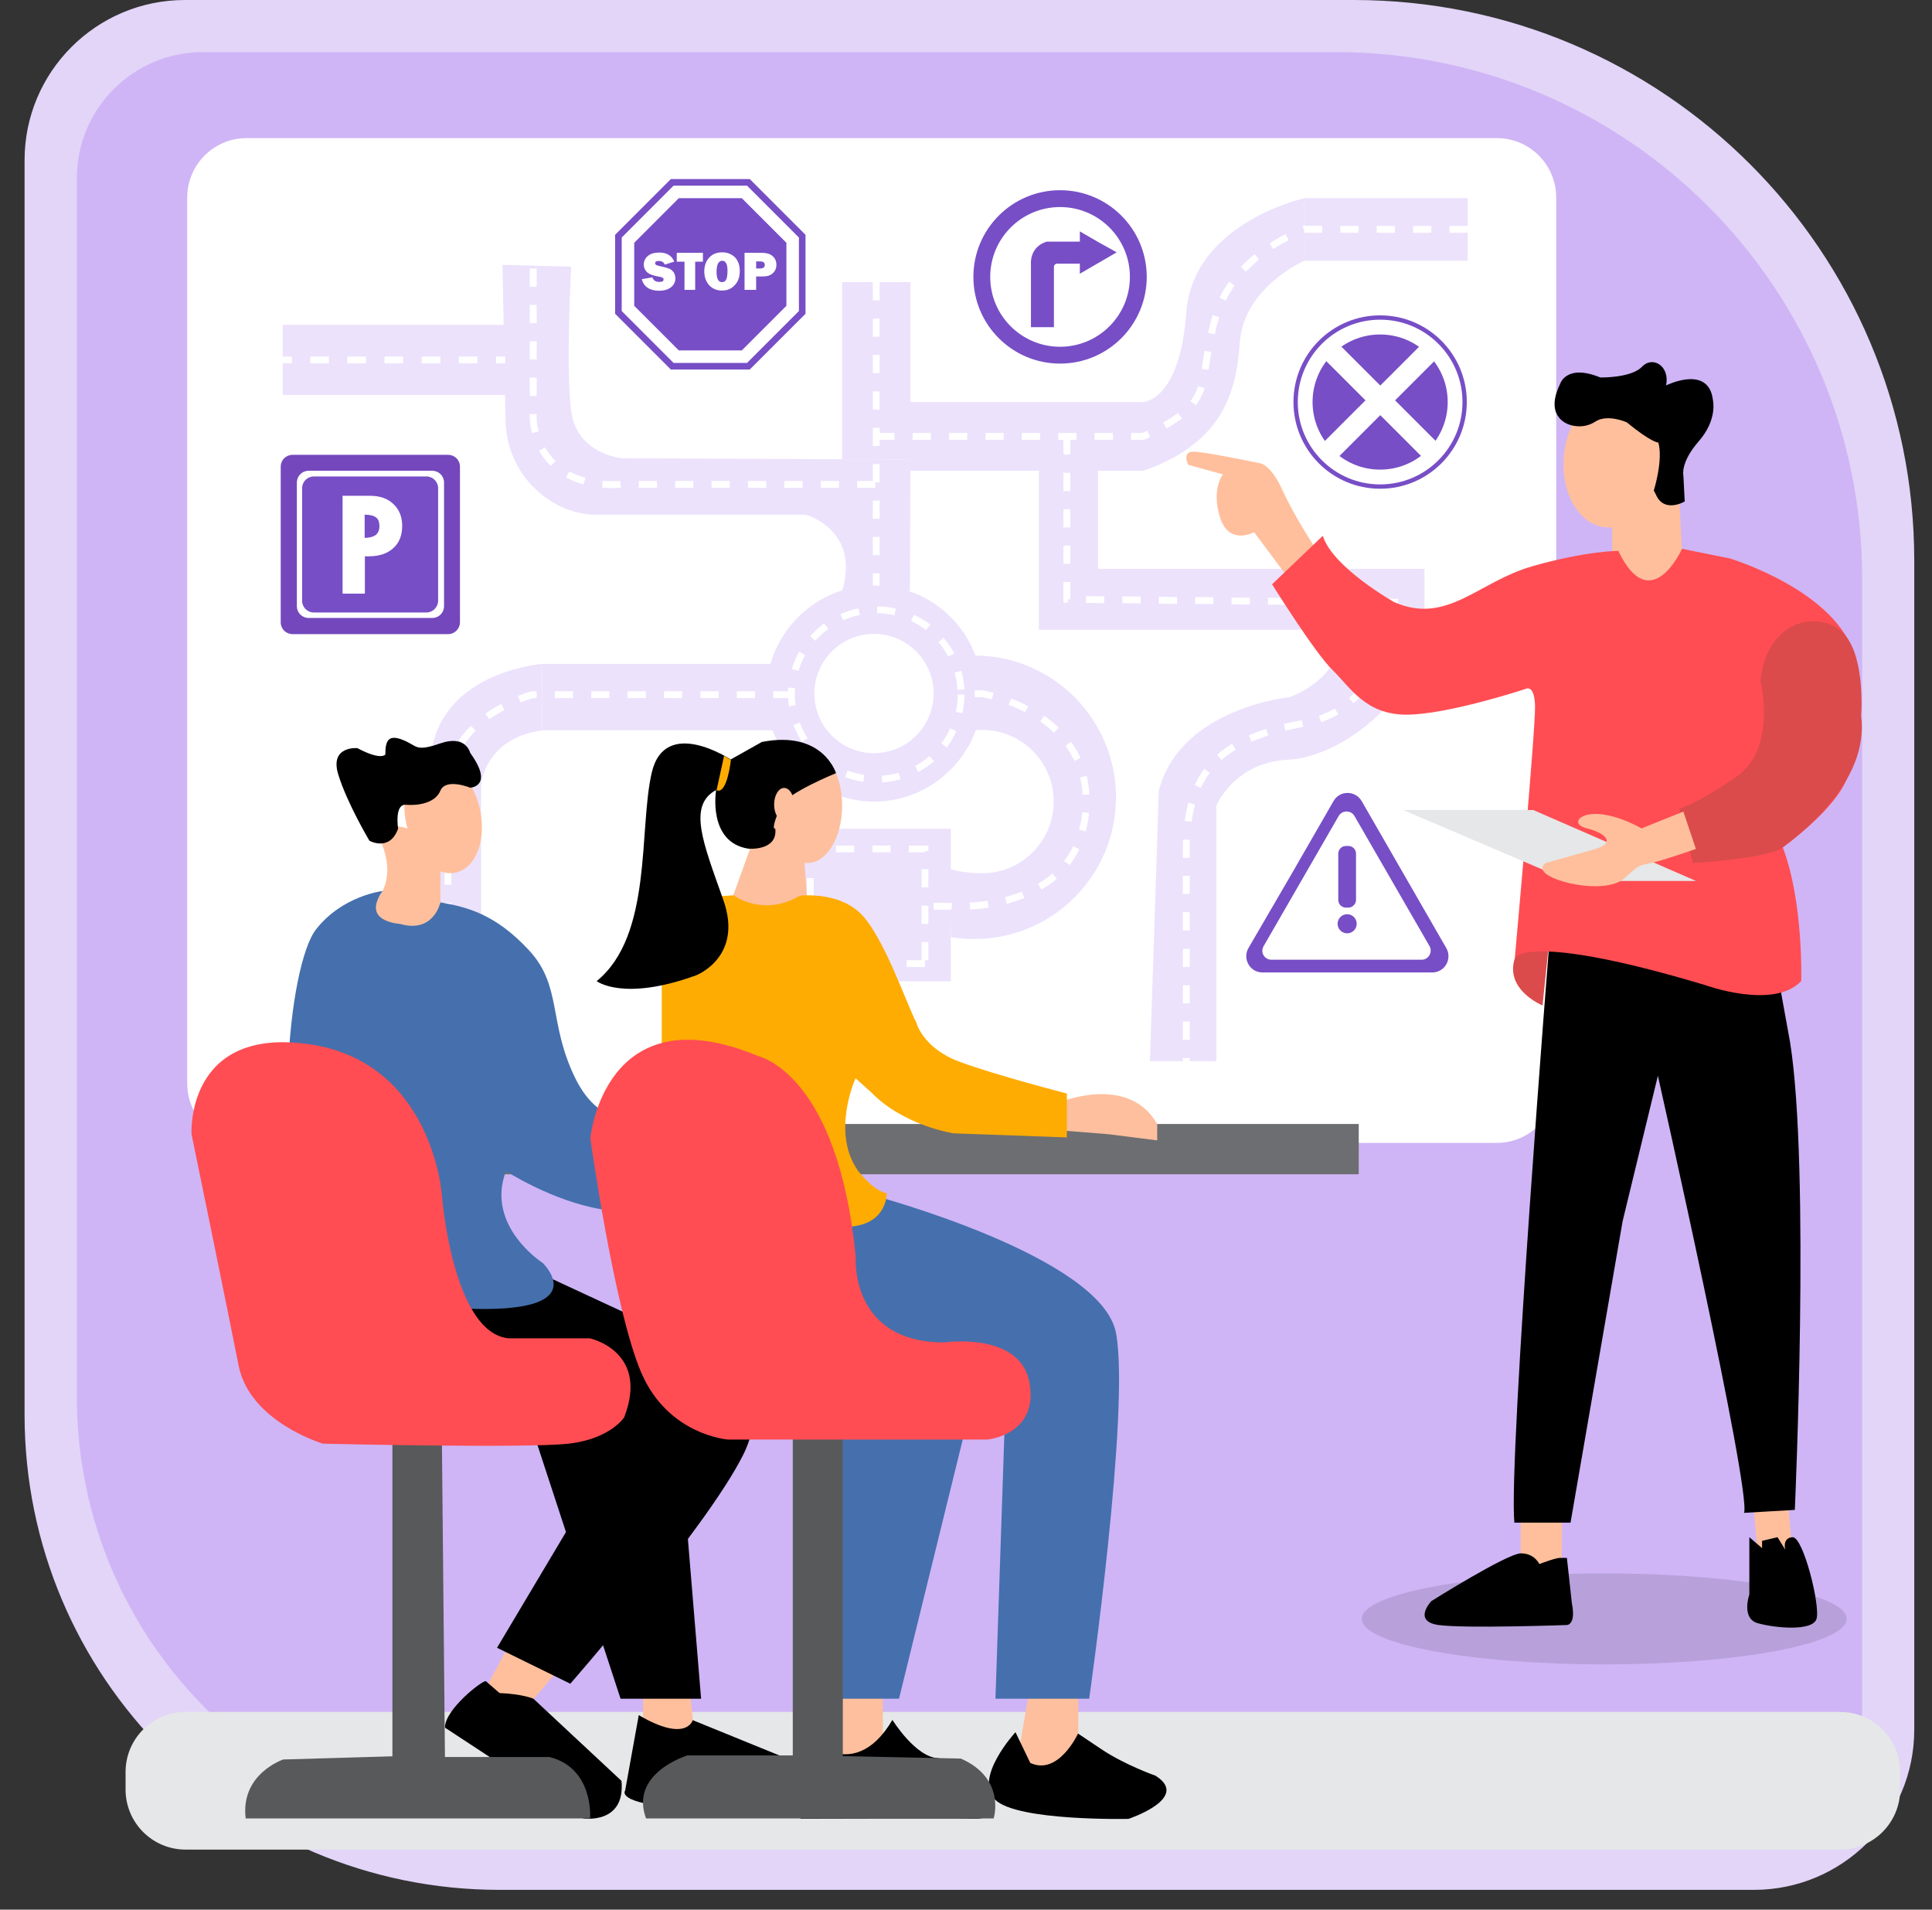 <svg version="1.1" id="Layer_1" xmlns="http://www.w3.org/2000/svg" x="0" y="0" viewBox="0 0 849.3 839.3" style="enable-background:new 0 0 849.3 839.3" xml:space="preserve"><rect x="0" y="0" width="849.3" height="839.3" fill="#333333" stroke="none"/><style>.st1{fill:#cfb5f6}.st3{fill:#e6e7e8}.st4{fill:#fdbf9e}.st5{fill:#fff}.st6{fill:#774ec6}.st11{fill:#ffbf9c}.st12{fill:#db4b4b}.st13{fill:#ff4d53}.st14{fill:#4570ad}.st15{fill:#58595b}.st16{fill:#feac02}</style><path d="M771 830.6H219.6c-115.3 0-208.8-93.5-208.8-208.8V70.4C10.8 31.5 42.4 0 81.3 0h513.8c136.1 0 246.4 110.3 246.4 246.4v513.8c0 38.9-31.6 70.4-70.5 70.4z" style="fill:#e2d5f8"/><path class="st1" d="M763.1 807.7H227.5c-107 0-193.7-86.7-193.7-193.7V78.3c0-30.6 24.8-55.4 55.4-55.4h498.1c127.8 0 231.3 103.6 231.3 231.3v498.1c-.1 30.6-24.9 55.4-55.5 55.4z"/><ellipse cx="705.2" cy="711.5" rx="106.6" ry="20" style="opacity:.11"/><path class="st3" d="M808.9 812.9H81.6c-14.6 0-26.4-11.8-26.4-26.4v-7.7c0-14.6 11.8-26.4 26.4-26.4h727.3c14.6 0 26.4 11.8 26.4 26.4v7.7c0 14.5-11.8 26.4-26.4 26.4z"/><path class="st4" d="m453 740-6.6 38.4s24.4 11.6 27.6-3.7V740h-21z"/><path class="st1" d="M674.7 502.3H125.2c-14.4 0-26.1-11.7-26.1-26.1V86.8c0-14.4 11.7-26.1 26.1-26.1h549.5c14.4 0 26.1 11.7 26.1 26.1v389.3c.1 14.5-11.6 26.2-26.1 26.2z"/><path class="st5" d="M658 502.3H108.4c-14.4 0-26.1-11.7-26.1-26.1V86.8c0-14.4 11.7-26.1 26.1-26.1H658c14.4 0 26.1 11.7 26.1 26.1v389.3c0 14.5-11.7 26.2-26.1 26.2z"/><path class="st6" d="M329.6 78.7h-34.7l-24.5 24.5v34.7l24.5 24.5h34.7l24.5-24.5v-34.7z"/><path class="st5" d="M328.4 81.6h-32.3l-22.8 22.8v32.3l22.8 22.8h32.3l22.8-22.8v-32.3z"/><path class="st6" d="M326.1 87.1h-27.7l-19.6 19.6v27.7l19.6 19.6h27.7l19.6-19.6v-27.7z"/><path class="st5" d="m282.1 122.7 4.7-.8c.4 1.3 1.4 2 3 2 1.3 0 1.9-.3 1.9-1 0-.4-.1-.6-.4-.8-.3-.2-.8-.4-1.6-.5-2.9-.5-4.7-1.3-5.5-2.2-.8-.9-1.2-1.9-1.2-3.1 0-1.5.6-2.8 1.8-3.8 1.2-1 2.8-1.5 5-1.5 3.3 0 5.5 1.3 6.6 4l-4.2 1.3c-.4-1.1-1.3-1.6-2.6-1.6-1.1 0-1.6.3-1.6 1 0 .3.1.5.4.7.2.2.7.3 1.4.5 2 .4 3.3.8 4.2 1.1s1.5.9 2.1 1.6c.5.8.8 1.7.8 2.7 0 1.7-.7 3-2 4s-3.1 1.5-5.3 1.5c-4.1-.1-6.6-1.8-7.5-5.1zM305.6 115v12.4h-4.7V115h-3.4v-3.9H309v3.9h-3.4zM317.4 127.7c-2.3 0-4.2-.8-5.6-2.3-1.4-1.5-2.2-3.6-2.2-6.1 0-2.4.7-4.5 2.1-6 1.4-1.6 3.3-2.4 5.8-2.4 2.3 0 4.1.8 5.6 2.2 1.4 1.5 2.1 3.5 2.1 6 0 2.6-.7 4.7-2.2 6.2-1.4 1.6-3.3 2.4-5.6 2.4zm0-3.7c.8 0 1.5-.4 1.8-1.1.4-.7.6-2.1.6-4 0-2.8-.8-4.3-2.3-4.3-1.6 0-2.5 1.6-2.5 4.9 0 3 .8 4.5 2.4 4.5zM332.4 121.5v5.9h-5.1v-16.3h7c1.7 0 3.1.2 4 .6.9.4 1.6 1 2.2 1.8.5.8.8 1.7.8 2.8 0 1.6-.5 2.8-1.6 3.8s-2.5 1.4-4.3 1.4h-3zm-.1-3.5h1.7c1.5 0 2.2-.5 2.2-1.6 0-1-.7-1.5-2-1.5h-1.8v3.1z"/><g style="opacity:.39"><path class="st1" d="M124.3 142.8h97.8v30.8h-97.8z"/><path class="st1" d="m220.9 116.4 1.3 68.2c.2 10.8 4.3 21.3 11.9 29.1 5.9 6 14.3 11.5 25.8 12.5h94.2s24.2 6.5 16.1 33.5H400l.2-57.7-126.9-.6s-19.7-1.8-22.2-20.7 0-63.5 0-63.5l-30.2-.8z"/><path class="st1" d="M370.2 124h30v78h-30zM573.4 87.1h71.8v27.5h-71.8z"/><path class="st1" d="M400 176.7h102.5v30.2H400zM456.7 206.9h26v69.9h-26zM482.7 250h143.5v26.8H482.7zM238.3 291.8h102.9V321H238.3zM345.7 364.2H418v67.1h-72.3z"/><path class="st1" d="M502.4 176.7s16.2 0 19.1-39.4 51.9-50.2 51.9-50.2v27.5s-26.8 11.7-28.4 36.1c-1.6 24.4-9.5 44.7-42.6 56.3v-30.3zM590.7 276.8s.8 19.7-23.7 29.6c0 0-48.1 4.6-57.6 41.1l-3.9 118.9h29.2V354.1s7.9-19.1 31.5-20.2 56.7-27.1 59.9-57.1h-35.4zM490.6 350.4c0 34.4-27.9 62.3-62.3 62.3-3.5 0-6.9-.3-10.2-.8l-.9-30.1c3.4 1.3 10.6 2 14.5 2 17.4 0 31.5-14.1 31.5-31.5s-14.1-31.5-31.5-31.5c-.9 0-1.9 0-2.8.1-1 2.8-2.2 5.4-3.7 7.9l3.5-40.7c34.2.2 61.9 28.1 61.9 62.3z"/><path class="st1" d="M431.7 304.8c0 5.6-1 11.1-2.8 16.1-1 2.8-2.2 5.4-3.7 7.9-8.2 14-23.5 23.5-40.9 23.5-21.9 0-40.4-14.9-45.8-35.1-1.1-4-1.6-8.1-1.6-12.4 0-4.3.6-8.4 1.6-12.4 4.3-15.7 16.4-28.2 31.9-33 4.4-1.4 9.1-2.1 13.9-2.1 5.2 0 10.1.8 14.8 2.3 13.7 4.5 24.6 15 29.7 28.4 1.8 5.3 2.9 11 2.9 16.8z"/><circle class="st5" cx="384.2" cy="304.8" r="26.2"/><path class="st1" d="M238.3 291.8s-41.3 3.1-48.2 36.1v95.6h21.4v-78.3s1-20.5 26.8-24.2v-29.2z"/><path class="st5" d="M124.3 156.7h4v3h-4zM209.9 159.7h-8.2v-3h8.2v3zm-16.3 0h-8.2v-3h8.2v3zm-16.4 0H169v-3h8.2v3zm-16.3 0h-8.2v-3h8.2v3zm-16.3 0h-8.2v-3h8.2v3zM218.1 156.7h4v3h-4zM269.4 214.5c-1.6 0-3.2-.1-4.7-.2l.2-3c2.4.2 5.1.2 7.8.1l.2 3c-1.2 0-2.4.1-3.5.1zm115.4-.1h-8v-3h8v3zm-16 0h-8v-3h8v3zm-16 0h-8v-3h8v3zm-16 0h-8v-3h8v3zm-16 0h-8v-3h8v3zm-16 0h-8v-3h8v3zm-16 0h-8v-3h8v3zm-32.3-1.5c-2.8-.8-5.4-1.8-7.7-3.1l1.5-2.6c2.1 1.2 4.5 2.1 7.1 2.8l-.9 2.9zm-14.4-8.1c-2-2-3.7-4.2-5.1-6.7l2.6-1.5c1.3 2.2 2.8 4.3 4.6 6l-2.1 2.2zm-8.2-14.5c-.9-3.3-1-5.6-1-5.7V182h3v2.6s.1 2.1.9 5l-2.9.7zm2-16.3h-3v-8h3v8zm0-16h-3v-8h3v8zm0-16h-3v-8h3v8zm0-16h-3v-8h3v8z"/><path class="st5" d="M386.7 257.4h-3V252h3v5.4zm0-13.4h-3v-8h3v8zm0-16h-3v-8h3v8zm0-16h-3v-8h3v8zm0-16h-3v-8h3v8zm0-16h-3v-8h3v8zm0-16h-3v-8h3v8zm0-16h-3v-8h3v8zm0-16h-3v-8h3v8z"/><path class="st5" d="M502.8 193.3h-5.6v-3h4.9c.7-.3 1.5-.7 2.2-1l1.3 2.7c-.8.4-1.7.8-2.5 1.2l-.3.1zm-13.6 0h-8v-3h8v3zm-16 0h-8v-3h8v3zm-16 0h-8v-3h8v3zm-16 0h-8v-3h8v3zm-16 0h-8v-3h8v3zm-16 0h-8v-3h8v3zm-16 0h-8v-3h8v3zm119.6-5-1.5-2.6c2.6-1.4 4.7-2.8 6.5-4.2l1.8 2.4c-1.9 1.4-4.2 2.9-6.8 4.4zm12.9-10.2-2.4-1.8c1.5-2 2.6-4 3.4-6.6l2.9.9c-1 2.9-2.2 5.2-3.9 7.5zm5.6-15.5-3-.5c.2-1.1.3-2.2.5-3.4.2-1.4.4-2.9.7-4.5l3 .5c-.3 1.6-.5 3-.7 4.5-.2 1.1-.3 2.3-.5 3.4zm2.7-15.7-2.9-.6c.5-2.1.9-4.1 1.5-6.1.2-.6.3-1.2.5-1.7l2.9.9c-.2.5-.3 1.1-.5 1.6-.6 1.9-1.1 3.9-1.5 5.9zm4.8-14.8-2.7-1.3c1.2-2.4 2.6-4.8 4.2-7l2.4 1.7c-1.4 2.1-2.8 4.3-3.9 6.6zm8.9-12.7-2.2-2.1c1.8-1.9 3.8-3.8 6-5.6l1.9 2.3c-2 1.8-3.9 3.6-5.7 5.4zm12-9.9-1.6-2.5c2.3-1.5 4.6-2.9 7-4.1l1.4 2.7c-2.3 1.1-4.6 2.4-6.8 3.9zm85.5-7.2h-8v-3h8v3zm-16 0h-8v-3h8v3zm-16 0h-8v-3h8v3zm-16 0h-8v-3h8v3zm-16 0h-7.8v-.8l-.7-2.1.5-.2h8v3.1zM387.8 343.9l-.2-3c2.6-.2 5.1-.6 7.5-1.3l.8 2.9c-2.6.7-5.3 1.2-8.1 1.4zm-8.3-.3c-2.7-.4-5.5-1.1-8-2.1l1.1-2.8c2.4.9 4.9 1.5 7.4 1.9l-.5 3zm24.2-4.3-1.4-2.6c2.2-1.2 4.4-2.7 6.3-4.4l2 2.3c-2.2 1.8-4.5 3.4-6.9 4.7zm-39.6-1.5c-2.3-1.5-4.5-3.3-6.4-5.2l2.1-2.1c1.8 1.8 3.8 3.4 5.9 4.8l-1.6 2.5zm52.1-9.3-2.4-1.8c1.5-2 2.9-4.3 3.9-6.6l2.7 1.3c-1.1 2.5-2.6 4.9-4.2 7.1zm-63.7-2.5c-1.5-2.3-2.7-4.8-3.7-7.4l2.8-1c.9 2.4 2 4.7 3.4 6.9l-2.5 1.5zm70.6-12.5-2.9-.6c.5-2.5.8-5.1.8-7.6h3c-.1 2.7-.4 5.5-.9 8.2zm-76.3-3c-.2-1.7-.4-3.5-.4-5.2 0-1 0-2 .1-3.1l3 .2c-.1.9-.1 1.9-.1 2.8 0 1.6.1 3.2.3 4.8l-2.9.5zm74.1-7.3c-.1-2.6-.6-5.1-1.2-7.6l2.9-.8c.7 2.7 1.2 5.4 1.4 8.2l-3.1.2zm-69.9-8.3-2.9-.9c.8-2.7 1.9-5.2 3.2-7.6l2.6 1.5c-1.2 2.2-2.2 4.6-2.9 7zm65.8-6.4c-1.2-2.3-2.6-4.4-4.3-6.3l2.3-1.9c1.8 2.1 3.4 4.4 4.7 6.9l-2.7 1.3zm-58.4-6.9-2.2-2c1.8-2.1 3.9-4 6.1-5.6l1.8 2.4c-2.1 1.6-4 3.3-5.7 5.2zm48.6-4.7c-2-1.6-4.2-2.9-6.5-4l1.3-2.7c2.5 1.2 4.9 2.6 7.1 4.3l-1.9 2.4zm-36.3-4.3-1.2-2.7c2.5-1.1 5.2-2 7.9-2.5l.6 2.9c-2.5.5-5 1.2-7.3 2.3zm22.5-2.2c-2.5-.6-5-.9-7.6-.9v-3c2.8 0 5.6.4 8.2 1l-.6 2.9zM406.6 425h-8v-3h8v3zm-16 0h-8v-3h8v3zm-16 0h-8v-3h8v3zm-16 0h-3.9v-7.1h3v4.1h.9v3zm49.5-3h-3v-8h3v8zm-50.4-12.1h-3v-8h3v8zm50.4-3.9h-3v-8h3v8zm-50.4-12.1h-3v-8h3v8zm50.4-3.9h-3v-8h3v8zm-50.4-12.1h-3v-6.3h4.7v3h-1.7v3.3zm48.9-3.3h-7.1v-3h8.6v2.4h-1.5v.6zm-15.1 0h-8v-3h8v3zm-16 0h-8v-3h8v3zM418.3 399.8H410.4v-3h8.1l-.2 3zm8.2-.1-.2-3c2.6-.2 5.3-.4 7.8-.8l.5 3c-2.6.4-5.4.7-8.1.8zm16.1-2.5-.8-2.9c2.6-.7 5.1-1.5 7.4-2.4l1.1 2.8c-2.4.9-5 1.8-7.7 2.5zm15.2-6.2-1.5-2.6c2.3-1.3 4.4-2.8 6.3-4.5l2 2.3c-2.1 1.8-4.4 3.4-6.8 4.8zm12.4-10.8-2.4-1.8c1.5-2 2.9-4.2 4-6.5l2.7 1.3c-1.2 2.5-2.7 4.8-4.3 7zm7.1-14.8-2.9-.8c.6-2.3 1-4.7 1.3-7.1v-.5l3 .3v.5c-.3 2.6-.8 5.2-1.4 7.6zm-1.4-16.1c-.1-2.6-.5-5.2-1.1-7.6l2.9-.7c.6 2.6 1 5.4 1.2 8.2l-3 .1zm-3.6-14.9c-1.1-2.3-2.4-4.5-3.9-6.6l2.4-1.8c1.6 2.2 3.1 4.6 4.2 7.1l-2.7 1.3zm-9-12.4c-1.8-1.7-3.8-3.4-6-4.9l1.7-2.5c2.3 1.6 4.5 3.4 6.4 5.2l-2.1 2.2zm-12.7-9c-2.3-1.2-4.7-2.3-7.2-3.2l1.1-2.8c2.6 1 5.1 2.1 7.5 3.4l-1.4 2.6zm-14.6-5.6c-2.4-.6-4-1-4.4-1h-3.1v-3h3.5c.1 0 1.9.3 4.8 1.1l-.8 2.9z"/><g><path class="st5" d="M198.4 404.8h-3v-8h3v8zm0-16h-3v-8h3v8zm0-16h-3v-8h3v8zm0-16h-3v-8h3v8zm0-16h-3v-1.3c.5-2.4 1.3-4.7 2.2-6.9l2.8 1.2c-.8 2-1.5 4.1-2 6.2v.8zm5.8-13.8-2.5-1.7c1.5-2.2 3.3-4.3 5.3-6.3l2.1 2.1c-1.8 1.9-3.5 3.9-4.9 5.9zm10.9-10.9-1.8-2.4c2.2-1.6 4.5-3 7-4.3l1.4 2.6c-2.3 1.3-4.6 2.7-6.6 4.1zm13.7-7.4-1.1-2.8c3.7-1.5 6.2-2.1 6.3-2.1h1.9v3h-1.4c-.5.1-2.7.7-5.7 1.9zm119.1-1.9h-8v-3h8v3zm-16 0h-8v-3h8v3zm-16 0h-8v-3h8v3zm-16 0h-8v-3h8v3zm-16 0h-8v-3h8v3zm-16 0h-8v-3h8v3zm-16 0h-8v-3h8v3z"/></g><g><path class="st5" d="m522.6 467.5-1.1-1.1H520V465h1.5v-.1.1h1.5v.6c0 1.2 0 1.4-.4 1.9zM520 457v-8h3v8h-3zm0-16v-8h3v8h-3zm0-16v-8h3v8h-3zm3-16.1h-3v-8h3v8zm0-16h-3v-8h3v8zm0-15.9h-3v-3.8c0-1.4 0-2.9.1-4.2l3 .1c-.1 1.3-.1 2.7-.1 4.1v3.8zm.8-15.8-3-.4c.4-2.8.9-5.5 1.6-8l2.9.8c-.6 2.3-1.1 4.9-1.5 7.6zm4.1-14.9-2.7-1.3c1.2-2.6 2.6-5 4.2-7.1l2.4 1.8c-1.5 2-2.8 4.2-3.9 6.6zM537 334l-2-2.3c2-1.7 4.2-3.4 6.7-4.8l1.5 2.6c-2.3 1.4-4.4 2.9-6.2 4.5zm13.2-8-1.2-2.8c2.3-1 4.9-2 7.6-2.8l.9 2.9c-2.6.8-5.1 1.7-7.3 2.7zm14.9-4.9-.7-2.9c2.5-.6 5.1-1.2 7.9-1.7l.6 2.9c-2.7.6-5.3 1.2-7.8 1.7zm15.7-3.7-1-2.8c2.4-.9 4.8-1.9 7-3.2l1.5 2.6c-2.3 1.3-4.9 2.5-7.5 3.4zm14.2-8.3-2-2.3c1.9-1.7 3.7-3.5 5.3-5.6l2.3 1.9c-1.7 2.2-3.6 4.2-5.6 6zm10.3-12.8-2.6-1.5c1.3-2.2 2.4-4.5 3.4-7l2.8 1.1c-1.1 2.7-2.3 5.1-3.6 7.4zm6.3-15-2.9-.8c.7-2.5 1.3-5.1 1.8-7.7l2.9.5c-.4 2.7-1 5.4-1.8 8zm1.5-15.1-7.7-.1v-3l9.2.1-.1 1.9-1.5-.1.1 1.2zm-15.7-.1-8-.1v-3l8 .1v3zm-16-.1-8-.1v-3l8 .1v3zm-16-.2-8-.1v-3l8 .1v3zm-16-.1-8-.1v-3l8 .1v3zm-16-.2-8-.1v-3l8 .1v3zm-16-.1-8-.1v-3l8 .1v3zm-16-.2-8-.1v-3l8 .1v3zm-16-.1-8-.1v-3l8 .1v3zm-16-.2h-1.9v-9.1h3v7.6h-1.1v1.5zm1.1-17.1h-3v-8h3v8zm0-16h-3v-8h3v8zm0-16h-3v-8h3v8zm0-16h-3v-8h3v8z"/></g></g><g><circle class="st6" cx="606.7" cy="176.7" r="38.1"/><circle class="st5" cx="606.7" cy="176.7" r="36.2"/><circle class="st6" cx="606.7" cy="176.7" r="29.7"/><path transform="rotate(-45.001 607.126 176.282)" class="st5" d="M602.5 142.4h9.2v67.8h-9.2z"/><path transform="rotate(-44.992 606.394 176.239)" class="st5" d="M572.5 171.7h67.7v9.2h-67.7z"/></g><g><circle class="st6" cx="466" cy="121.7" r="38.1"/><circle class="st5" cx="466" cy="121.7" r="30.7"/><path class="st6" d="m482.8 106.4-8.1-4.7v4.5h-14.6c-7.6 2.4-6.9 9.7-6.9 9.7v27.9h10.1v-26.5c0-.8.6-1.4 1.4-1.4h10v4.4l8.1-4.7 8.1-4.7-8.1-4.5z"/></g><g><path d="M197 278.7h-68.4c-2.9 0-5.2-2.3-5.2-5.2v-68.4c0-2.9 2.3-5.2 5.2-5.2H197c2.9 0 5.2 2.3 5.2 5.2v68.4c0 2.8-2.3 5.2-5.2 5.2z" style="fill:#7448bc"/><path class="st5" d="M190 271.6h-54.3c-2.9 0-5.2-2.3-5.2-5.2v-54.3c0-2.9 2.3-5.2 5.2-5.2H190c2.9 0 5.2 2.3 5.2 5.2v54.3c0 2.9-2.3 5.2-5.2 5.2z"/><path class="st6" d="M187.4 269.2H138c-2.9 0-5.2-2.3-5.2-5.2v-49.4c0-2.9 2.3-5.2 5.2-5.2h49.4c2.9 0 5.2 2.3 5.2 5.2V264c0 2.8-2.3 5.2-5.2 5.2z"/><path class="st5" d="M150.6 217.9h12.1c4.3 0 7.7 1.2 10.2 3.6 2.6 2.4 3.9 5.6 3.9 9.6 0 4.2-1.3 7.5-3.9 9.8-2.6 2.4-6.2 3.6-10.8 3.6h-1.7v16.4h-9.8v-43zm9.7 8.3v10.2c2.2 0 3.8-.5 4.9-1.3 1-.8 1.6-2.1 1.6-3.8 0-1.8-.5-3.2-1.5-3.9-1.1-.8-2.7-1.2-5-1.2z"/></g><g><path class="st6" d="m567.6 384.4 18.6-32.3c2.7-4.8 9.6-4.8 12.4 0l18.6 32.3 18.6 32.3c2.7 4.8-.7 10.7-6.2 10.7H555c-5.5 0-8.9-5.9-6.2-10.7l18.8-32.3z"/><path class="st5" d="m572 387.2 16.5-28.6c1.5-2.6 5.4-2.6 6.9 0l16.5 28.6 16.5 28.6c1.5 2.6-.4 6-3.4 6h-66.1c-3.1 0-5-3.3-3.4-6l16.5-28.6z"/><path class="st6" d="M592.7 398.9h-1c-1.9 0-3.4-1.5-3.4-3.4v-20.3c0-1.9 1.5-3.4 3.4-3.4h1c1.9 0 3.4 1.5 3.4 3.4v20.3c0 1.8-1.5 3.4-3.4 3.4z"/><circle class="st6" cx="592.2" cy="406" r="4.2"/></g><ellipse transform="rotate(-18.286 340.972 356.513)" class="st4" cx="341" cy="356.5" rx="4.7" ry="7.7"/><path style="fill:#6d6e71" d="M203 494h394.3v22.1H203z"/><path style="fill:none;stroke:#caddfe;stroke-miterlimit:10" d="M400.3 349.5"/><g><path class="st11" d="M668.5 665.9v22.6s11.6 6.8 17.6 0c6-6.8-.8 0 0-1.3s.5-21.3.5-21.3h-18.1zM770.8 661.4l2.1 23.4 15-2.1-1.9-22.9z"/><path d="M686.5 684.8c-1.1-.8-9.8 2.6-9.8 2.6s-2.1-4.7-8.1-4.7-39.4 21-39.4 21-8.4 8.9 3.2 10.5c11.6 1.6 56.4 0 56.4 0s4.1 0 2.2-9.5l-2.2-20h-2.3zM769 675.6v25.2s-3.7 10.5 3.7 12.6c7.4 2.1 23.9 3.7 25.8-1.8s-5.8-36.3-10.5-36c-4.7.3-3.2 5.5-3.2 5.5l-3.4-5.5-6.8 1.6v3.2l-5.6-4.8z"/><path class="st12" d="M678.1 441.9s-16.7-6.8-12.2-20.7c4.5-13.9 15.2-8.4 15.2-8.4l-3 29.1z"/><ellipse transform="rotate(-84.042 708.717 201.998)" class="st11" cx="708.7" cy="202" rx="29.9" ry="21.3"/><path class="st11" d="M708.7 227.2V254s16.3 15.5 31.3 0l-2.4-47.1-28.9 20.3z"/><path d="M690.1 186.7s-11.6-2.9-4.3-17.9c0 0 2.6-9.1 17.7-2.9 0 0 13.5.3 18.3-4.7 4.7-5 12.4-.3 10.6 8.2 0 0 18.8-9.4 20.6 6.5 0 0 2.1 8.5-6.2 18-8.2 9.4-6.8 15-6.8 15l.6 11.5s-9.1 5.4-12.7-3.1l-.9-1.7s4.2-13.3 2-21.1c0 0-2.8.2-13.9-8.9 0 0-8.5-3.8-13.8-.3-5.5 3.6-11.2 1.4-11.2 1.4z"/><path class="st11" d="m566.3 254-15-20.1s-11 6.1-15-6.5c-3.9-12.6 1.3-18.9 1.3-18.9l-15.2-4.2s-3.2-6 2.6-5.8c5.8.3 28.4 5 28.4 5s5 0 10.3 11.8c5.3 11.8 15.8 27.6 15.8 27.6L566.3 254z"/><path d="M681.2 412.7s-18.1 227.6-15.5 256.5h24.7l22.9-132.5 15.5-63.9s41 181.9 37.9 192.1l22.3-1.3s6.8-150.1-2.1-205.6l-5.3-29.2-100.4-16.1z"/><path class="st13" d="M711.4 242.1s-14.2 0-37.9 6.8-37.3 25.8-60.5 15.8c0 0-27.1-15.2-31.5-29.2l-22.3 21.3s18.7 30 26.5 37.6 14.5 19.7 32.6 19.7 52.3-11.3 52.3-11.3 3.9-2.4 4.2 7.4c.3 9.7-8.9 110.9-8.9 110.9s4.6-11.8 83.5 11.8c0 0 30.3 11.1 42.4-1.7 0 0 1.1-34.6-8.1-58.8 0 0 23.4-16.6 28.4-30.8 0 0 11-23.1 3.4-52.6-7.6-29.4-55.2-43.6-55.2-43.6l-20.9-4.2c0 .1-13.8 30.6-28 .9z"/><path class="st12" d="m738.2 355.4 6 23.9s33-1.9 39.4-6.8c6.4-4.9 38.6-28.5 34.5-58.1 0 0 2.1-24.7-7.2-35.5s-34.1-8.1-37 20.3c0 0 7.4 29.7-10.5 42.1-17.8 12.3-25.2 14.1-25.2 14.1z"/><ellipse transform="rotate(-60 726.88 200.22)" class="st11" cx="726.9" cy="200.2" rx="7.1" ry="../5-2.html"/><path class="st3" d="M616.8 356H674l71.6 31.2h-55.7z"/><path class="st11" d="m740 356.7-18.4 7.4s-9.2-5.5-18.4-6.3c-9.2-.8-12.9 4.5-5.5 6.3s13.4 6.3 3.1 9.2c-10.2 2.9-21.3 6-21.3 6s-5 2.9 3.4 6.6c8.4 3.7 25 5.8 31.3 0 6.3-5.8 6.3-5.5 11.6-6.6 5.3-1.1 19.7-6.2 19.7-6.2l-5.5-16.4z"/></g><g><path class="st11" d="M166.2 367.4s9.1 15.4 0 27.3 1.4 17.9 17.5 15.4c16.1-2.5 14.8-8.8 9.9-13.7v-13.9l-8.8-15.2c0 .1-11.2-9.3-18.6.1zM224.4 721.8l-14.7 27.3s9.5 15.4 22.8 0 18.6-22.1 18.6-22.1l-26.7-5.2z"/><path d="M213.6 738.9c-1.4-.6-18.1 12.4-18 20.4l60.8 39.9s18.6 2.8 16.8-16.5l-38.7-36.1s-4.7-2.1-14.9-2.5l-6-5.2z"/><path class="st11" d="M282.7 738.9v29.8l22.7-4.2-2.5-25.6z"/><path d="m280.8 753.8-6 33.2s-4.6 5.6 25.2 7.7c29.8 2.1 44.9 0 44.9 0s16.8-13.7-2.1-23.1L304.5 756c.1-.1-2.6 10.2-23.7-2.2z"/><ellipse transform="rotate(-13.033 194.864 358.916)" class="st11" cx="194.8" cy="358.9" rx="16.5" ry="25.2"/><path d="M206.7 346.2s10.7-.5 0-15.3c0 0-1.8-8.1-13.1-4.2-11.3 3.9-9.9 1.1-16.5-1.5-6.7-2.7-7.7.8-7.7 6.4 0 0-1.8 2.8-12.3-2.8 0 0-12.3-1.1-8.4 11.6s13.7 29.1 13.7 29.1 8.9 5 12.6-5.3c0 0-1.7-10.9 3.4-10.5 5 .4 12.8-.5 15.2-6.2 2.4-5.7 13.1-1.3 13.1-1.3zM232.5 623.6l40.3 123h35.4l-12.6-152.4z"/><path d="m235.6 558.8 73.9 34.3s33.3 14 17.2 46.3c-16.1 32.2-76 100.6-76 100.6l-32.2-15.8 52.9-88.8-82.7-57 46.9-19.6z"/><path class="st14" d="M168.2 391.6s-17.7 2-29.3 16.9c-12 15.3-21.4 100.9 1.8 152.1 0 0 28.4 15.1 73.6 14.7s24.2-20.3 24.2-20.3-25.2-16.1-16.1-40.3c0 0 20.4 13.2 42.1 16.8l22.7 1.8-4.5-42.8s-17.9 7.7-29.9-16.8c-11.9-24.5-5.6-40.3-20.3-56.1-14.7-15.8-26.9-18.9-38.9-21 0 0-2.9 13.7-17.6 9.5.1-.1-17.6-.7-7.8-14.5z"/><path class="st15" d="M172.5 626.8v145.1l-48 1.4s-18.9 6.3-16.5 25.9h151.4s1.8-22.1-17.9-27h-45.9l-1.4-145.4h-21.7z"/><path class="st13" d="M84.2 498.5s-2.8-47.3 51.5-39.6 58.5 65.9 58.5 65.9 4.6 61 29.4 63.4h35.7s26.3 5.6 15.1 34.7c0 0-6 9.5-24.5 11.6-18.6 2.1-107.9 0-107.9 0s-32.2-9.5-37.1-34.3c-4.9-24.9-20.7-101.7-20.7-101.7z"/><ellipse transform="rotate(-26.389 177.368 357.66)" class="st11" cx="177.3" cy="357.7" rx="4.2" ry="../7.html"/></g><g><path class="st4" d="M388.1 738.9v35.8s-22.9 9.7-24.4 0c-1.6-9.7 0-34.7 0-34.7l24.4-1.1z"/><path d="M392.3 755.9s10.3 16.6 20.2 16.8c0 0 9.3 9.3 15.8 9.8 6.5.6 15.3 17.3 0 16.8-6.3-.2-76.4 0-76.4 0s-4.4-23.5 0-38.1c0 .1 22.5 25.2 40.4-5.3z"/><path d="M446.4 761.3s-18.6 20.2-8.9 29.7c9.7 9.5 58.6 8.4 58.6 8.4s27.6-9.2 11.8-19c0 0-13.4-4.7-23.7-11.6l-10.3-6.9s-8.6 18.7-21 12.9l-6.5-13.5z"/><ellipse class="st4" cx="355" cy="354.1" rx="15.2" ry="25.2"/><path class="st4" d="M332 366.7 321.8 395s0 6.5 8.4 6.1c8.4-.4 24.7-3.8 24.7-3.8l-1.6-23.7-12.3-12.7-9 5.8z"/><path class="st14" d="M383.2 525.2s101.1 26.8 107.4 60.7c6.3 33.9-11.8 160.7-11.8 160.7h-41.2l3.9-116-89.6-55.3 31.3-50.1z"/><path class="st14" d="m428.3 612-33.1 134.6h-39l11.3-129.9z"/><path class="st4" d="M466 484.4s30.1-12.5 42.7 9.6v7.2l-21.3-2.7-21.3-1.7v-12.4z"/><path class="st16" d="M351.6 393.7s16.1-2.1 26.3 7.4c10.2 9.4 20.7 40.3 24.9 48.3 0 0 2.8 11.2 18.9 17.2 16.1 6 47.3 14 47.3 14v19.3l-49.8-1.8s-21.7-3.2-36.1-17.9l-7-6.3s-10.9 23.8 1.1 40.7c0 0 6.7 8.8 12.6 9.8 0 0 .4 13.3-15.8 14.7-16.1 1.4-83.1-8.4-83.1-8.4v-96.1l2.1-38.1s22.9-2.8 29.5-3c.1 0 12.7 9.7 29.1.2z"/><path d="M343.4 354.1c2.5-5.5 24.1-14.3 24.1-14.3s-5.7-19-32.6-13.7l-13.7 7.7s-28.9-19.2-34.7 5.8c-5.8 25 .5 71.5-24.2 91.6 0 0 11.6 9.1 43.6-2.5 0 0 21-7.9 12.1-33.1-8.9-25.2-15.8-41.5-3.2-48.4 0 0-3.9 23 14.2 25.8 0 0 13 1.1 11.8-8.9.2.1-2.7 1.6 2.6-10z"/><path class="st16" d="m315 347.3 3.3-15.1 3 1.8c0-.1-1.6 15.4-6.3 13.3z"/><ellipse class="st4" cx="344.7" cy="353.6" rx="4.4" ry="7.3"/><path class="st15" d="M348.5 626.8v144.7h-46.3s-25.6 7.7-18.2 27.7h152.8s5.6-17.5-14.4-26.3l-51.9-1.1v-145h-22z"/><path class="st13" d="M259.5 500.3s6-64.5 73.9-36.1c0 0 35 7.4 42.8 88.3 0 0-2.8 37.5 38.9 37.5 0 0 33.6-4.9 37.5 17.9S434 632.7 434 632.7H320.1s-26.3-1.8-38.2-29.4c-11.9-27.7-22.4-103-22.4-103z"/></g></svg>